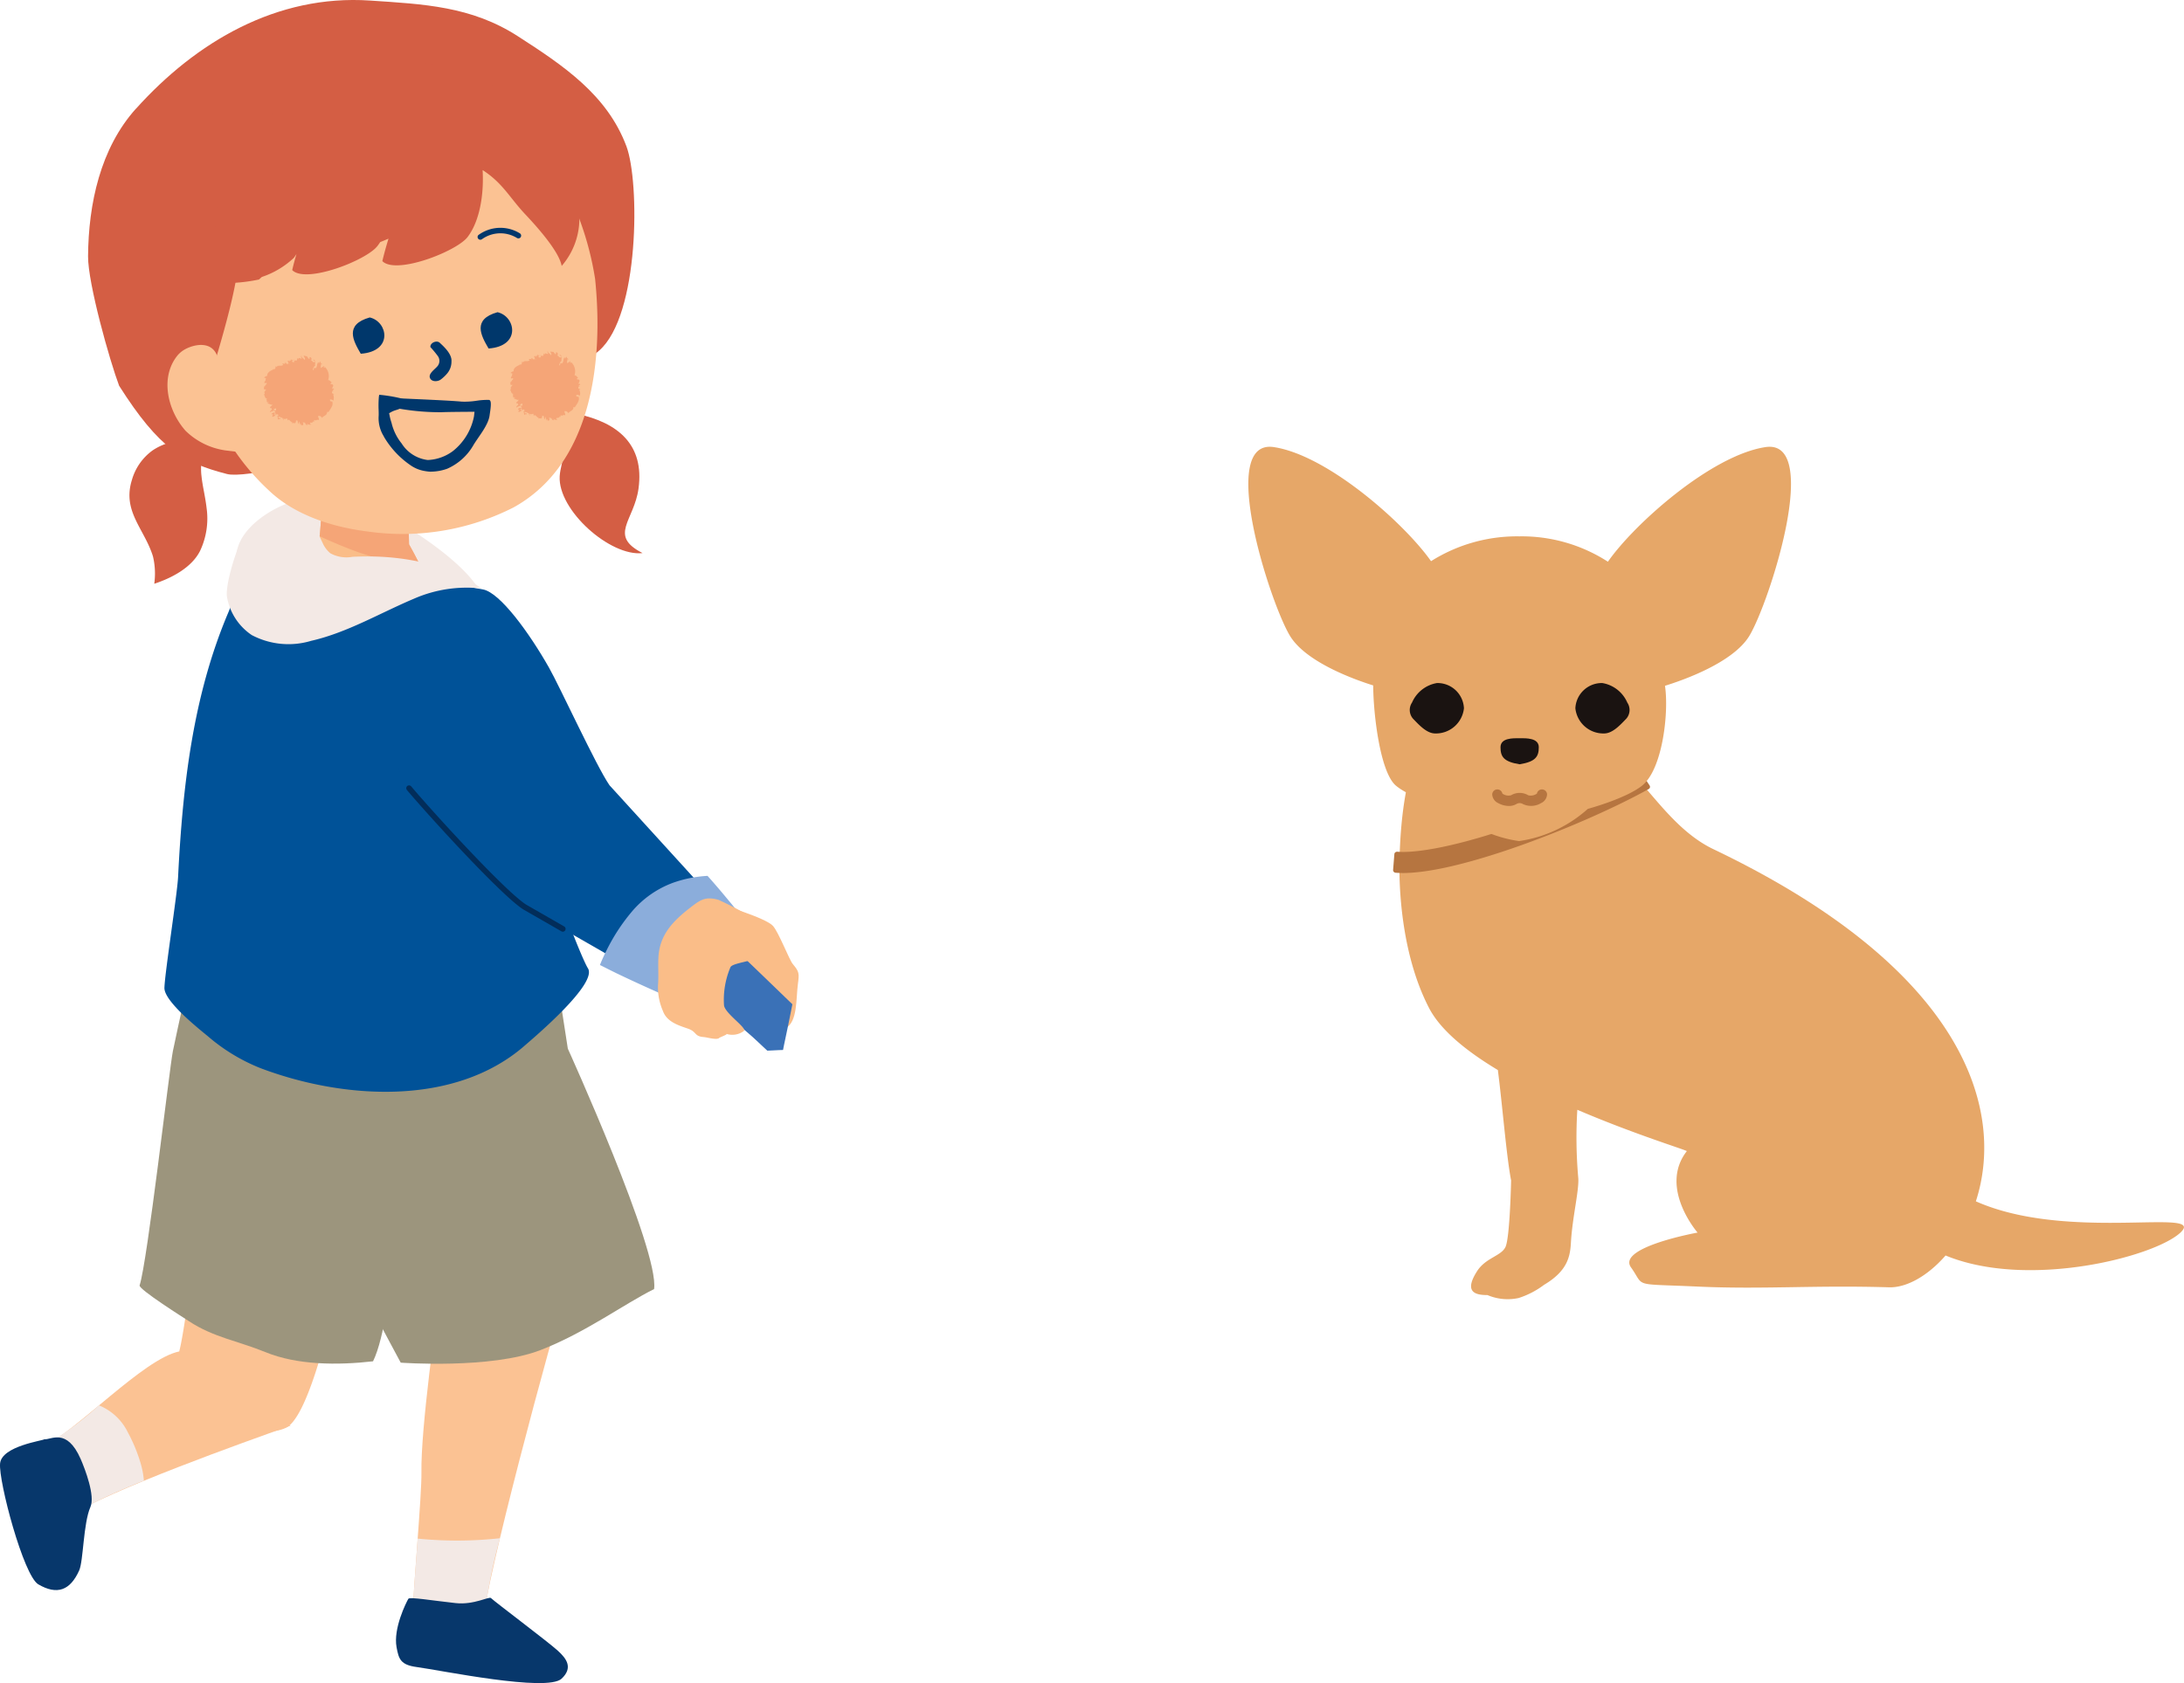 <svg xmlns="http://www.w3.org/2000/svg" xmlns:xlink="http://www.w3.org/1999/xlink" width="223.743" height="172.469" viewBox="0 0 223.743 172.469">
  <defs>
    <clipPath id="clip-path">
      <rect id="長方形_831" data-name="長方形 831" width="95.855" height="87.345" fill="none"/>
    </clipPath>
  </defs>
  <g id="img-dog04" transform="translate(-302.185 -4421.696)">
    <g id="グループ_3274" data-name="グループ 3274" transform="translate(430.072 4467.479)" clip-path="url(#clip-path)">
      <path id="パス_20308" data-name="パス 20308" d="M59.057,184.626c2.94-9.05-.665-23.545-26.9-36.088-5.113-2.445-7.785-8.763-10.863-9.459-3.026-4.45-13.141-5.643-13.141-5.643-6.2.183-7.941,8.133-8.143,16.171-.064,2.549.108,9.577,3.027,15.212,1.179,2.276,3.845,4.433,7.05,6.357.474,3.7.877,8.836,1.356,11.309,0,0-.119,5.823-.571,6.809-.434.947-2.031,1.107-2.914,2.49-1.422,2.225-.091,2.448,1.064,2.451a5.28,5.28,0,0,0,3.2.3,8.791,8.791,0,0,0,2.607-1.356c2.4-1.426,2.663-2.894,2.743-4.329.143-2.567.862-5.421.75-6.636a46.6,46.6,0,0,1-.095-6.966c5.774,2.476,10.971,4.062,11.219,4.235-2.907,3.744,1.1,8.349,1.1,8.349s-8.29,1.5-6.821,3.563-.009,1.655,6.774,1.967c6.746.311,11.933-.154,19.661.077,1.779.053,3.951-1.146,5.793-3.26,8.484,3.5,21.468.117,24.074-2.358,2.746-2.607-11.527,1.013-20.977-3.195" transform="translate(15.477 -107.309)" fill="#e6a768"/>
      <path id="パス_20309" data-name="パス 20309" d="M305.665,170.972l-.923-1.407a.287.287,0,0,0-.175-.12.293.293,0,0,0-.213.029c-10.07,5.641-20.721,8.594-24.538,8.282a.293.293,0,0,0-.2.06.251.251,0,0,0-.1.178l-.131,1.631a.273.273,0,0,0,.257.284h0c5.876.482,19.771-5.129,25.929-8.579a.258.258,0,0,0,.126-.161.247.247,0,0,0-.034-.2" transform="translate(-264.554 -136.261)" fill="#b67540"/>
      <path id="パス_20310" data-name="パス 20310" d="M258.6.035c-5.562.855-13.443,7.884-16.13,11.744a16.278,16.278,0,0,0-9.073-2.6,16.5,16.5,0,0,0-9.047,2.544C221.624,7.85,213.793.886,208.259.035c-5.841-.9-.41,15.959,1.64,19.341,1.633,2.695,6.581,4.47,8.526,5.08.012,2.992.719,8.893,2.314,10.257s5.575,2.393,5.575,2.393a13.412,13.412,0,0,0,7.048,3.3,13.41,13.41,0,0,0,7.048-3.3s3.921-1.057,5.575-2.393c2.1-1.7,2.74-7.521,2.331-10.22,1.857-.575,6.977-2.368,8.643-5.117C259.008,15.994,264.44-.862,258.6.035" transform="translate(-205.632 -0.001)" fill="#e6a768"/>
      <path id="パス_20311" data-name="パス 20311" d="M295.433,125.652a1.355,1.355,0,0,1-.107,1.644c-.613.634-1.39,1.5-2.256,1.513a2.888,2.888,0,0,1-2.961-2.58,2.709,2.709,0,0,1,2.762-2.586,3.4,3.4,0,0,1,2.561,2.01" transform="translate(-256.605 -99.433)" fill="#1a1311"/>
      <path id="パス_20312" data-name="パス 20312" d="M376.971,125.652a1.355,1.355,0,0,0,.107,1.644c.613.634,1.39,1.5,2.256,1.513a2.888,2.888,0,0,0,2.961-2.58,2.709,2.709,0,0,0-2.762-2.586,3.4,3.4,0,0,0-2.561,2.01" transform="translate(-360.206 -99.433)" fill="#1a1311"/>
      <path id="パス_20313" data-name="パス 20313" d="M339.538,152.5c.659,0,1.968-.043,1.968.922s-.329,1.485-1.968,1.75c-1.64-.265-1.952-.785-1.952-1.75s1.292-.922,1.952-.922" transform="translate(-311.75 -122.637)" fill="#1a1311"/>
      <path id="パス_20314" data-name="パス 20314" d="M334.959,181.029a2.3,2.3,0,0,1-1.094-.291,1.046,1.046,0,0,1-.617-.877.525.525,0,0,1,1.041-.1,1.07,1.07,0,0,0,.888.173,1.707,1.707,0,0,1,1.76,0,1.068,1.068,0,0,0,.889-.173.525.525,0,0,1,1.041.1,1.045,1.045,0,0,1-.617.876,1.965,1.965,0,0,1-1.85.1.636.636,0,0,0-.685,0,1.468,1.468,0,0,1-.757.191" transform="translate(-308.262 -144.223)" fill="#b67540"/>
    </g>
    <g id="グループ_3275" data-name="グループ 3275" transform="translate(-58 -81.397)">
      <path id="パス_10497" data-name="パス 10497" d="M5.09,157.471c4.706-2.926,18.179-7.7,23.024-9.43-1.878-.151-7.367-8.415-11.42-7.6-3.665.739-10.5,8.175-14.107,9.855.183.372,1.009,4.713,2.5,7.176" transform="translate(361.855 4501.137)" fill="#fbc293"/>
      <path id="パス_10498" data-name="パス 10498" d="M12.731,149.691a16.319,16.319,0,0,0-1.293-3.128,5.664,5.664,0,0,0-2.97-2.786A34.709,34.709,0,0,1,2.587,148.1c.183.372,1.009,4.713,2.5,7.176a61.518,61.518,0,0,1,7.984-3.776,8.585,8.585,0,0,0-.342-1.813" transform="translate(361.855 4503.327)" fill="#f3e9e5"/>
      <path id="パス_10499" data-name="パス 10499" d="M30.375,129.2l-15.482-5.947s-2.75,24.533-3.734,28.24c.685,1.231,7.156,6.865,8,7.956a3.873,3.873,0,0,0,3.011-.165c3.992-2.312,8.2-30.084,8.2-30.084" transform="translate(367.388 4490.081)" fill="#fbc293"/>
      <path id="パス_10500" data-name="パス 10500" d="M38.03,115.273H14.418s-1.961,8.845-2.315,10.6-2.611,21.609-3.409,24.006c-.132.395,4.627,3.39,5.08,3.689,2.476,1.634,5.022,2.012,7.823,3.158,3.237,1.323,7.341,1.354,11.012.936,1.218-2.534,1.669-7.383,3.171-16.02s2.253-26.366,2.253-26.366" transform="translate(365.794 4484.928)" fill="#9c957d"/>
      <path id="パス_10501" data-name="パス 10501" d="M25.707,169.919c.561.081,7.258,1.4,7.248,1.061-.094-3.092,7.013-29.538,8.609-34.41l-12.909-.647c-.543,3.9-2.154,15.318-2.073,19.813.039,2.236-.834,11.9-.875,14.182" transform="translate(376.778 4498.257)" fill="#fbc293"/>
      <path id="パス_10502" data-name="パス 10502" d="M26.2,152.091c-.225,3.08-.469,6.235-.49,7.418.561.081,7.258,1.4,7.248,1.061a58.331,58.331,0,0,1,1.669-8.519,40.3,40.3,0,0,1-8.427.039" transform="translate(376.778 4508.668)" fill="#f3e9e5"/>
      <path id="パス_10503" data-name="パス 10503" d="M41.243,161.188c-1.073-.971-6.4-4.964-6.858-5.4-.2-.193-1.733.722-3.623.515-2.393-.26-4.718-.653-4.841-.441-.22.378-1.563,3.044-1.208,4.961.222,1.2.4,1.81,2.055,2.031,2.46.329,13.368,2.595,14.855,1.193,1.181-1.114.525-2.035-.38-2.858" transform="translate(376.098 4511.063)" fill="#07376b"/>
      <path id="パス_10504" data-name="パス 10504" d="M45.979,125.625l-1.6-10.352H19.013s-.638,22.265,1,25.694S28.86,157.8,28.86,157.8s9.253.685,14.35-1.3c4.565-1.772,8.51-4.7,11.606-6.24.561-3.936-8.836-24.635-8.836-24.635" transform="translate(372.378 4484.928)" fill="#9c957d"/>
      <path id="パス_10505" data-name="パス 10505" d="M49.567,123.189c-.1-1.9-.053-3.832-.173-5.693-.324-5.042-.355-11.235-2.868-15.746-3.159-5.667-8.655-9.345-14.535-11.778-3.363-1.39-7.561-2.855-10.813-.4-2.661,2.009-3.173,5.912-4.4,8.805-3.641,8.581-4.678,17.822-5.141,27.086-.089,1.779-1.346,9.735-1.4,11.364-.044,1.374,3.488,4.17,4.474,4.986a19.009,19.009,0,0,0,5.333,3.237c8.427,3.2,19.886,4,27.1-2.294,1.033-.9,7.469-6.335,6.482-7.92-.711-1.142-3.939-9.429-4.056-11.647" transform="translate(366.793 4467.486)" fill="#005298"/>
      <path id="パス_10506" data-name="パス 10506" d="M39.3,96.244c-1.479-2.137-4.607-4.4-6.8-5.782A26.791,26.791,0,0,0,24.61,87.3a14.491,14.491,0,0,0-2.755.043c-2.829.321-7.569,3.136-7.11,6.465.474,3.421,3.47,1.695,6.07,1.188,3.437-.671,7.044-.367,10.543-.573,3.184-.188,8.148,2.119,7.943,1.822" transform="translate(369.683 4466.841)" fill="#f3e9e5"/>
      <path id="パス_10507" data-name="パス 10507" d="M29.381,92.033l-.1-4.568-8.731-.206-.308,3.824a14.454,14.454,0,0,1-.836,2.282,23.291,23.291,0,0,0,3.671,1.644,20.5,20.5,0,0,0,5.078.814,6.065,6.065,0,0,0,2.694-.6c.181-.293-1.464-3.191-1.464-3.191" transform="translate(372.709 4466.845)" fill="#fabd88"/>
      <path id="パス_10508" data-name="パス 10508" d="M22.926,92.483a26.261,26.261,0,0,0,4.31,1.287c.982.191,1.971.329,2.965.436-.436-.94-1.135-2.174-1.135-2.174l-.105-4.566-8.729-.207-.309,3.824-.03.109c1,.456,2.007.9,3.034,1.292" transform="translate(373.025 4466.845)" fill="#f5a577"/>
      <path id="パス_10509" data-name="パス 10509" d="M46.759,113.221c-1.341-1.933-5.116-10.153-6.2-12.057-2.026-3.574-5.025-7.7-6.766-8.012-1.963-.349-5.565-1.162-7.517.706-2.174,1.527-2.891,15.841-.459,19.158.851,1.16,9.777,11.11,12.262,12.685l15.181,8.716,7.359-5.976Z" transform="translate(375.868 4470.341)" fill="#005298"/>
      <path id="パス_10510" data-name="パス 10510" d="M41.334,120.162a.283.283,0,0,1-.143-.038l-3.9-2.238c-2.284-1.446-9.842-9.756-11.931-12.246a.287.287,0,1,1,.439-.37c2.012,2.4,9.6,10.738,11.788,12.124l3.887,2.231a.288.288,0,0,1-.143.536" transform="translate(376.512 4478.405)" fill="#022d5a"/>
      <path id="パス_10511" data-name="パス 10511" d="M15.441,87.348a6.044,6.044,0,0,1,.3-2.773l-1.4-.844a5.913,5.913,0,0,0-3.92.977,5.622,5.622,0,0,0-2.113,3.028C7.3,90.95,9.6,92.745,10.47,95.574a7.622,7.622,0,0,1,.13,2.794c1.85-.609,3.841-1.682,4.69-3.363a7.769,7.769,0,0,0,.668-4.421c-.137-1.183-.411-2.207-.517-3.235" transform="translate(365.389 4464.545)" fill="#d45e44"/>
      <path id="パス_10512" data-name="パス 10512" d="M38.256,81.122l-.321,1.507c4.165.9,6.872,3.151,6.259,7.643-.449,3.3-3.125,4.806.415,6.613-3.3.38-8.693-4.385-8.491-7.879.091-1.527,1.2-3.625.018-4.755-.68-.65-2.539,1.981-3.013,1.135-1.425-2.542,3.714-3.855,5.132-4.265" transform="translate(381.406 4462.884)" fill="#d45e44"/>
      <path id="パス_10513" data-name="パス 10513" d="M10.389,67.4c6.149-6.844,14.428-11.729,23.98-11.086,5.481.367,10.362.576,15.127,3.646,4.68,3.013,9.162,6.014,11.138,11.286,1.371,3.658,1.359,17.319-2.8,20.944-5.929,5.172-34.48,13.575-38.118,12.641-4.441-1.142-6.972-2.606-11.053-9.045-.972-2.582-3.2-10.5-3.182-13.263.041-5.371,1.259-11.069,4.9-15.124" transform="translate(363.725 4446.835)" fill="#d45e44"/>
      <path id="パス_10514" data-name="パス 10514" d="M12.251,78.172c1.022-.541,2.669-.8,3.242.624.012.03,3.327,10.084,3.33,10.089-.026-.074-2.421-.319-2.583-.357a7.31,7.31,0,0,1-3.957-1.989c-1.78-2-2.648-5.336-.913-7.615a2.652,2.652,0,0,1,.882-.75" transform="translate(366.915 4460.7)" fill="#fbc293" fill-rule="evenodd"/>
      <path id="パス_10515" data-name="パス 10515" d="M21.544,65.169,41.414,62.92s7.466,5.272,9.394,10.778A31.553,31.553,0,0,1,52.69,80.55c.872,8.533-.352,18.963-8.346,23.4a25.107,25.107,0,0,1-14.851,2.486C25.9,106,21.989,104.8,19.3,102.246A23.9,23.9,0,0,1,12.825,92.2c.145-.9,3.564-10.985,3.284-14.1Z" transform="translate(368.463 4451.135)" fill="#fbc293"/>
      <path id="パス_10516" data-name="パス 10516" d="M23.7,76.027c1.864.429,2.429,3.48-.918,3.72-.78-1.336-1.692-2.983.918-3.72" transform="translate(374.363 4459.595)" fill="#00376b" fill-rule="evenodd"/>
      <path id="パス_10517" data-name="パス 10517" d="M31.654,75.7c1.866.429,2.43,3.48-.917,3.72-.78-1.336-1.693-2.985.917-3.72" transform="translate(379.501 4459.385)" fill="#00376b" fill-rule="evenodd"/>
      <path id="パス_10518" data-name="パス 10518" d="M27.569,80.028a.849.849,0,0,0,.013-1.022,11.16,11.16,0,0,0-.757-.915c-.044-.436.642-.736.958-.441.466.431,1.265,1.177,1.2,1.915a1.868,1.868,0,0,1-.426,1.214,3.953,3.953,0,0,1-.663.632c-.306.237-.954.27-1.117-.163-.178-.457.564-.913.79-1.221" transform="translate(377.453 4460.567)" fill="#00376b" fill-rule="evenodd"/>
      <path id="パス_10519" data-name="パス 10519" d="M31.85,81.927l-.012,0,.007-.013c-.023-.059-.051-.109.069-.145l.008-.013-.061-.012a.641.641,0,0,1,.1-.069l.056-.118-.074.016c-.252.036-.072-.222-.2-.24.176.066-.012-.091.14-.1l.058-.087c.053-.143.071-.007.14-.186.043-.1-.219-.069-.2-.023-.079-.112.01-.2.084-.295l0-.013a.225.225,0,0,1,.013-.11c-.008-.007,0-.018.007-.025a.128.128,0,0,0-.008-.105l-.16-.025c.021-.086.262-.212.318-.171-.076-.425.55-.652.666-.676-.066.044-.166-.028-.081-.008.094-.04.248,0,.2-.086.1,0,0-.143.105-.247-.013-.03.1.122.056.13.087-.318.507-.053.691-.27-.023-.007-.077-.082-.112-.123a1.144,1.144,0,0,1,.433.071l0-.007-.2-.071c.161.066-.016-.084.1-.092.063.056.156.128.245.2a.138.138,0,0,0-.053-.084.481.481,0,0,1,.229.043c0-.015.008-.028.02-.028l-.178-.028c.168-.059-.151-.281.046-.314l.127.109a.133.133,0,0,0-.069-.145c.086.081.158.007.217.016l-.044-.1c.1.015.313.176.3-.058.048.263-.091.051-.16.217.023.2.206.089.248.1-.137-.235.173-.117.25-.16a.792.792,0,0,1,.064-.242l.107.156c-.076-.347.242.007.331-.128a.248.248,0,0,1-.076-.229.142.142,0,0,1,.038,0c.007.2.273.211.268.385.191-.077.043-.221-.025-.364.114.013.232.021.347.036-.013.059.125.132.14.216.24,0-.007-.115.153-.186l.033,0c.114.084.178.3.007.321.169,0,.224.281.438.2.15-.114-.262-.194-.123-.26.319.118.081.462.173.634-.115.008-.239.291-.248.425.181.087.007-.135.194-.239l.038.082c.286-.117.125-.545.359-.635l.013.151a.525.525,0,0,1,.176-.229l.01.007c-.081.155.16.212.142.26-.1.132-.028-.1-.107.008.051.117-.123.342.071.4.026-.146.2-.122.247-.212.115.023-.135.15.023.181l.069-.069a1.281,1.281,0,0,1,.332,1.341c.174,0,.23.122.406.29-.082-.074-.166.053-.173.107l.217.043c.146.094.015.3-.064.431l.15,0c.16.084-.079.135-.12.186l.142.061-.132.031c-.071.13-.033.281.186.257-.041.056-.081.1-.146.041a.748.748,0,0,1,.056.681c-.054-.112-.122-.112-.257-.138-.239,0,.056.031-.105.132.086.018.142.137.237.044.194.369-.138.742-.349,1.084-.076.049-.092,0-.165,0,.053.378-.388.392-.518.642-.01-.087-.128-.189-.235-.222a.252.252,0,0,1-.105,0l0,0-.012-.007a.143.143,0,0,1-.035-.007.226.226,0,0,1-.007.105c.044.1.112.24.076.331a.3.3,0,0,0-.275.023l.018.03a.311.311,0,0,0-.248-.02c.01.036.053.1.018.146a.718.718,0,0,1-.071-.071l-.015.01a.107.107,0,0,1-.1.112.134.134,0,0,1-.087.054.088.088,0,0,0-.035-.031c-.066.01-.122.038-.128.115-.013-.039.074.051.12.092a.469.469,0,0,1-.436-.117.5.5,0,0,0,.105.151.224.224,0,0,1-.216-.059h.012A.244.244,0,0,0,36.016,85a.046.046,0,0,0-.031.046c-.016,0-.035-.086-.071-.118,0,0-.013,0-.016,0l.008.028c-.043.01-.069-.016-.1-.033-.021,0-.043,0-.066,0,0,.048.046.023.054.107.041.244-.142.191-.15.222l-.059-.153c-.063-.058-.012.148-.054.145l-.169-.456c.031.041-.043.234,0,.323-.086-.025-.127-.206-.158-.364-.046-.007-.1-.008-.146-.02-.01.127-.016.239-.105.275a.221.221,0,0,0,0,.056.088.088,0,0,0-.038-.039l0,0-.012-.012a.712.712,0,0,0-.26.015.3.3,0,0,0,.061-.142c0,.016-.012.021-.015.043a.147.147,0,0,1-.123-.039l0,.008-.008-.007,0-.01a.246.246,0,0,1-.038-.067.156.156,0,0,1-.028.033c-.051-.117-.13-.133-.193-.183a.135.135,0,0,1-.071.033c0,.016,0,.028,0,.035-.026.038-.028,0-.035-.031l-.03,0a.15.15,0,0,0,0-.11l-.018.031.016-.036,0,0c0-.007,0,0,0,0l0-.012a.286.286,0,0,1-.03-.054.371.371,0,0,1-.39.01l.066.2a.283.283,0,0,1-.105-.211,1.135,1.135,0,0,0-.457-.178.153.153,0,0,0,.234.143c-.038.255-.1-.026-.221.169-.094-.076-.041-.206-.118-.35.063-.064.1-.067.13-.117-.033-.031-.1-.051-.092-.114-.071.105-.1.069-.122.016l-.03.007,0,.094c-.118-.018-.028-.14-.082-.209l-.018,0c-.239.158.081.14-.044.291l-.224.087c-.132-.118.176-.2.007-.285l-.082.084,0-.127c.1-.071.26-.15.29-.072.22-.217-.008-.082-.036-.221.127-.125.018.051.166-.039l.023-.018c0-.077.02-.165-.016-.194-.063.015-.143.063-.222.081a.193.193,0,0,0-.007.053c.013.02.039.035.087,0-.082.2-.349.128-.4.272-.158-.049.036-.145.054-.221.016.008.049-.007.091-.035a1.052,1.052,0,0,1-.059-.171c-.087.012-.163.007-.158-.066a.329.329,0,0,0,.069-.031.121.121,0,0,0-.076,0c.079-.069.232-.133.25-.29l-.018,0-.054.041c-.156-.031-.324-.127-.428-.151a.136.136,0,0,1,.14-.063.185.185,0,0,0,0-.039.141.141,0,0,1-.1-.039.379.379,0,0,0-.028.079.263.263,0,0,1-.081-.255l.007-.048c-.033,0-.079-.01-.043-.051.015,0,.039-.008.058-.015l0-.016-.015-.03c-.209-.021-.2-.276-.3-.42.084-.053.084-.105.071-.148" transform="translate(380.675 4460.963)" fill="#f5a577"/>
      <path id="パス_10520" data-name="パス 10520" d="M16.518,82.243l-.013,0,0-.016c-.023-.059-.051-.109.072-.143l0-.013-.063-.012a.912.912,0,0,1,.1-.071c.018-.038.036-.079.058-.12l-.077.015c-.252.041-.071-.219-.2-.237.176.067-.012-.09.142-.094l.056-.089c.056-.143.071-.008.143-.184.039-.1-.222-.067-.206-.023-.081-.114.01-.2.086-.295l0-.016a.23.23,0,0,1,.015-.11c-.007-.007,0-.016.007-.025a.128.128,0,0,0-.01-.1l-.156-.025c.02-.086.262-.216.316-.174-.076-.423.548-.65.666-.675-.067.044-.166-.031-.081-.008.092-.041.248,0,.2-.086.107,0,0-.143.109-.247-.016-.028.1.122.053.13.089-.319.508-.053.691-.273-.023,0-.076-.079-.11-.12a1.135,1.135,0,0,1,.431.069l0,0-.2-.067c.165.064-.016-.089.1-.1.063.056.155.127.245.2a.14.14,0,0,0-.054-.084.5.5,0,0,1,.232.044c0-.016,0-.03.016-.028l-.176-.031c.169-.058-.153-.28.044-.316l.127.11a.121.121,0,0,0-.069-.142c.086.079.16,0,.217.015l-.044-.1c.1.016.314.176.306-.054.048.263-.091.049-.16.216.023.2.206.087.247.1-.137-.237.176-.115.252-.16a.788.788,0,0,1,.063-.244l.109.156c-.074-.344.242.007.327-.128a.21.21,0,0,1-.03-.3c-.067.286.268.27.262.462.219-.09-.01-.267-.046-.431.125.023.252.053.378.082-.051.066.114.142.13.237.229,0,.02-.1.132-.174.031.01.063.021.1.031.086.1.115.263-.035.281.166-.007.224.281.439.206.146-.115-.265-.2-.125-.263.321.12.081.466.173.635-.115.008-.24.293-.25.425.181.087.01-.135.2-.237l.035.082c.286-.12.127-.545.36-.638l.012.153c.039-.079.11-.214.194-.239-.11.168.155.227.137.276-.1.135-.028-.1-.112.007.051.12-.12.344.072.4.025-.146.2-.122.25-.211.112.023-.137.148.023.183l.066-.074a1.28,1.28,0,0,1,.334,1.341c.174,0,.23.122.406.291-.084-.074-.166.053-.171.109l.216.041c.146.094.013.3-.066.429l.153,0c.156.084-.081.135-.122.186l.143.059-.135.035c-.069.128-.033.281.188.255-.039.054-.081.1-.146.043.135.114.135.472.056.678-.053-.112-.12-.11-.258-.137-.237,0,.058.031-.1.132.086.016.142.135.235.043.193.369-.138.745-.349,1.088-.076.048-.092,0-.166,0,.056.375-.388.39-.52.638a.333.333,0,0,0-.234-.22.36.36,0,0,1-.1,0l0,0-.015,0A.057.057,0,0,1,22,84.583a.235.235,0,0,1,0,.107c.043.1.114.24.074.326a.3.3,0,0,0-.273.026l.016.028a.3.3,0,0,0-.247-.018c.01.036.051.1.018.145.015.018-.041-.035-.071-.071l-.015.012c0,.072-.043.1-.1.112a.13.13,0,0,1-.087.054c-.01-.016-.023-.021-.035-.033-.064.013-.12.038-.13.118-.012-.041.077.049.12.09a.467.467,0,0,1-.436-.117c.039.061.063.123.107.151a.231.231,0,0,1-.267-.123c.021-.079.028.081.061.064a.238.238,0,0,0-.048-.138.044.044,0,0,0-.026.049c-.021,0-.039-.087-.077-.123l-.013,0,.007.031a.108.108,0,0,1-.092-.036l-.067.008c0,.048.046.021.051.107.044.247-.138.189-.148.22l-.058-.153c-.064-.054-.012.15-.053.146l-.171-.454c.031.035-.046.234,0,.323-.084-.026-.128-.206-.155-.365-.049-.007-.1-.008-.151-.018-.008.123-.013.237-.1.273a.221.221,0,0,0-.007.054.063.063,0,0,0-.038-.036l-.007,0-.007-.015a.779.779,0,0,0-.258.016.3.3,0,0,0,.058-.142c0,.015-.012.021-.012.041a.14.14,0,0,1-.125-.038l0,.008-.008-.007,0-.012a.366.366,0,0,1-.036-.067.16.16,0,0,1-.028.038c-.051-.118-.127-.137-.193-.186a.1.1,0,0,1-.071.03c0,.018,0,.031.007.038-.025.036-.03,0-.035-.031l-.03,0a.174.174,0,0,0,0-.112c0,.012-.013.021-.018.033a.235.235,0,0,0,.013-.036l0,0c0-.007,0,0,0,0v0l-.033-.058a.367.367,0,0,1-.39.013l.069.194a.282.282,0,0,1-.107-.212,1.211,1.211,0,0,0-.457-.178.152.152,0,0,0,.234.145c-.038.255-.1-.026-.22.168-.094-.074-.041-.206-.117-.35.063-.063.1-.066.128-.114-.031-.033-.094-.051-.092-.114-.069.1-.094.069-.122.015a.057.057,0,0,1-.03.007l0,.1c-.117-.02-.03-.142-.086-.209a.039.039,0,0,0-.018,0c-.235.158.086.138-.041.29l-.222.086c-.135-.118.173-.2,0-.283l-.081.082-.007-.128c.1-.066.262-.148.293-.066.217-.222-.008-.086-.036-.225.127-.123.016.054.166-.038.012,0,.013-.012.023-.016,0-.081.018-.168-.016-.2-.064.018-.145.066-.224.082a.288.288,0,0,0-.007.053c.013.021.041.036.089,0-.082.2-.352.13-.4.272-.158-.048.035-.143.051-.221.018.012.053-.007.092-.031a.985.985,0,0,1-.058-.174c-.089.012-.163.008-.16-.063a.541.541,0,0,0,.069-.033.159.159,0,0,0-.074,0c.079-.069.23-.13.25-.285l-.02,0-.054.038c-.155-.03-.323-.125-.426-.15a.142.142,0,0,1,.14-.064c0-.013.007-.028.007-.038a.14.14,0,0,1-.1-.039.286.286,0,0,0-.028.079.253.253,0,0,1-.079-.253.223.223,0,0,1,0-.048c-.035-.008-.079-.013-.044-.053a.332.332,0,0,1,.061-.013l0-.018-.012-.03c-.212-.02-.2-.276-.3-.421.081-.053.086-.1.072-.146" transform="translate(370.776 4461.119)" fill="#f5a577"/>
      <path id="パス_10521" data-name="パス 10521" d="M34.05,71a.28.28,0,0,1,.118.378.274.274,0,0,1-.229.15.285.285,0,0,1-.15-.03,3.246,3.246,0,0,0-3.594.109.282.282,0,0,1-.374-.421A3.8,3.8,0,0,1,34.05,71" transform="translate(379.374 4455.992)" fill="#00376b"/>
      <path id="パス_10523" data-name="パス 10523" d="M13.638,77.695a24.464,24.464,0,0,1,.545-3.869c1.083-4.435,3.962-7.722,7.74-10.233a21.19,21.19,0,0,1,11.81-3.447c8.44.1,17.34,7.492,17.255,15.828A7.417,7.417,0,0,1,49.177,81c-.281-1.511-2.518-4-3.735-5.294-1.6-1.7-2.3-3.2-4.365-4.527.15,2.62-.336,5.282-1.54,6.86-1.119,1.468-7.331,3.895-8.733,2.467.193-.815.411-1.571.629-2.3-.283.122-.569.239-.852.352-.09.14-.181.278-.28.4-1.119,1.469-7.331,3.895-8.731,2.468.133-.574.281-1.117.436-1.645-.086.135-.173.265-.265.388a8.852,8.852,0,0,1-3.283,1.961l-.293.262a17.057,17.057,0,0,1-5.081.3c-.023-.02-.054-.036-.076-.058-.252-.257.581-4.333.629-4.932l0-.016" transform="translate(368.551 4449.343)" fill="#d45e44"/>
      <path id="パス_10524" data-name="パス 10524" d="M34.941,81.376l-.059-.007a6.8,6.8,0,0,0-1.2.076l-.09.012a7.923,7.923,0,0,1-1.5.087c-1.16-.109-3.734-.216-5.965-.318l-.29-.026h0a15.7,15.7,0,0,0-2.037-.344l-.163-.012-.031.191a10.83,10.83,0,0,0-.025,1.41c.007.257.01.472,0,.6a3.512,3.512,0,0,0,.518,2.04l.041.086a9.14,9.14,0,0,0,2.83,2.975,3.551,3.551,0,0,0,1.084.459,5.546,5.546,0,0,0,.586.1c.069.01.143.013.217.016a5.052,5.052,0,0,0,1.744-.3,5.761,5.761,0,0,0,2.672-2.389c.53-.9,1.557-2.068,1.678-3.1l.03-.209c.173-1.1.064-1.228.007-1.295ZM33.35,83.055a6.016,6.016,0,0,1-2.18,3.571,4.639,4.639,0,0,1-2.554.9,3.682,3.682,0,0,1-2.681-1.7A5.276,5.276,0,0,1,24.923,83.8l-.033-.122a5.78,5.78,0,0,1-.166-.607l-.069-.346.276-.148a2.67,2.67,0,0,1,.434-.168,2.905,2.905,0,0,0,.29-.1l.081-.036.089.015a24.44,24.44,0,0,0,4.206.342c.533-.033,2.513-.041,2.972-.046l.4,0Z" transform="translate(375.394 4462.705)" fill="#00376b"/>
      <path id="パス_10525" data-name="パス 10525" d="M27.355,92.357c-.127,0-.252.012-.377.018a3.422,3.422,0,0,1-2.251-.367,2.89,2.89,0,0,1-.8-1.083,13.327,13.327,0,0,1-.856-2.2c-1.371-.163-6.847.708-7.693,2.518-.472,1.012-1.446,4.2-1.228,5.294a5.927,5.927,0,0,0,2.527,3.854,8.053,8.053,0,0,0,6.085.591c3.7-.844,7.025-2.835,10.525-4.313a13.466,13.466,0,0,1,6.941-1.048c-3.623-2.636-8.471-3.446-12.874-3.263" transform="translate(369.299 4467.779)" fill="#f3e9e5"/>
      <path id="パス_10526" data-name="パス 10526" d="M38.922,120.722c2.368,1.14,4.769,2.212,7.189,3.235a17.8,17.8,0,0,0,4.678-2.376c1.071-.964,1.83-3.722,2-5.532-1.466-1.754-2.888-3.548-4.413-5.246a12.583,12.583,0,0,0-3.515.7,10.091,10.091,0,0,0-4.282,3.018,19.483,19.483,0,0,0-2.514,3.849c-.258.51-.5,1.033-.713,1.565.525.26,1.045.532,1.573.785" transform="translate(384.293 4482.042)" fill="#8baddb"/>
      <path id="パス_10527" data-name="パス 10527" d="M50.478,114.828c-.663-.772-5.076-2.157-6-2.318,0,0,.8,6.612,1.433,7.574.665,1.019,4.459,1.632,4.354,3.021-.051.663-.754,1.542-.281,2.282.3.466,1.256.2,1.817-.1,1.209-.647,1.035-3.01,1.231-4.482.148-1.117.143-1.277-.513-2.06-.383-.456-1.418-3.2-2.037-3.918" transform="translate(388.893 4483.145)" fill="#fabd88"/>
      <path id="パス_10528" data-name="パス 10528" d="M46.327,114.672a10.834,10.834,0,0,0-3.294,4.714c2.662,2.356,5.56,4.769,6.284,5.422.5.454,1.007.941,1.515,1.409.535-.016,1.075-.059,1.611-.069.074-.4.16-.795.242-1.186q.37-1.745.716-3.5c-1.094-1.05-4.265-4.137-7.074-6.793" transform="translate(387.962 4484.54)" fill="#3a71b7"/>
      <path id="パス_10529" data-name="パス 10529" d="M47.143,112.345c-1.267-.339-1.772-.038-2.771.732-1.833,1.412-3.171,2.779-3.347,5.014-.074.948.028,2.014-.053,3.013a6.005,6.005,0,0,0,.5,2.626c.395,1.126,1.588,1.484,2.56,1.818.953.329.62.793,1.634.867.341.025,1.339.331,1.576.089.069-.071.885-.357.745-.413a1.982,1.982,0,0,0,1.774-.295c.393-.3-2-1.835-2.029-2.676a8.555,8.555,0,0,1,.661-3.862c.2-.456,2.462-.607,2.835-1.086a4.149,4.149,0,0,0,.788-3.133,36.369,36.369,0,0,0-4.874-2.7" transform="translate(386.623 4482.949)" fill="#fabd88"/>
      <path id="パス_10534" data-name="パス 10534" d="M4.548,145.961c-.105.145-4.365.685-4.54,2.48s2.4,11.505,3.918,12.389c1.919,1.121,3.258.637,4.186-1.425.434-.968.42-4.838,1.15-6.5.5-1.134-.531-3.85-1-4.922-1.427-3.256-3.066-1.927-3.714-2.024" transform="translate(360.185 4504.615)" fill="#07376b"/>
    </g>
  </g>
</svg>
